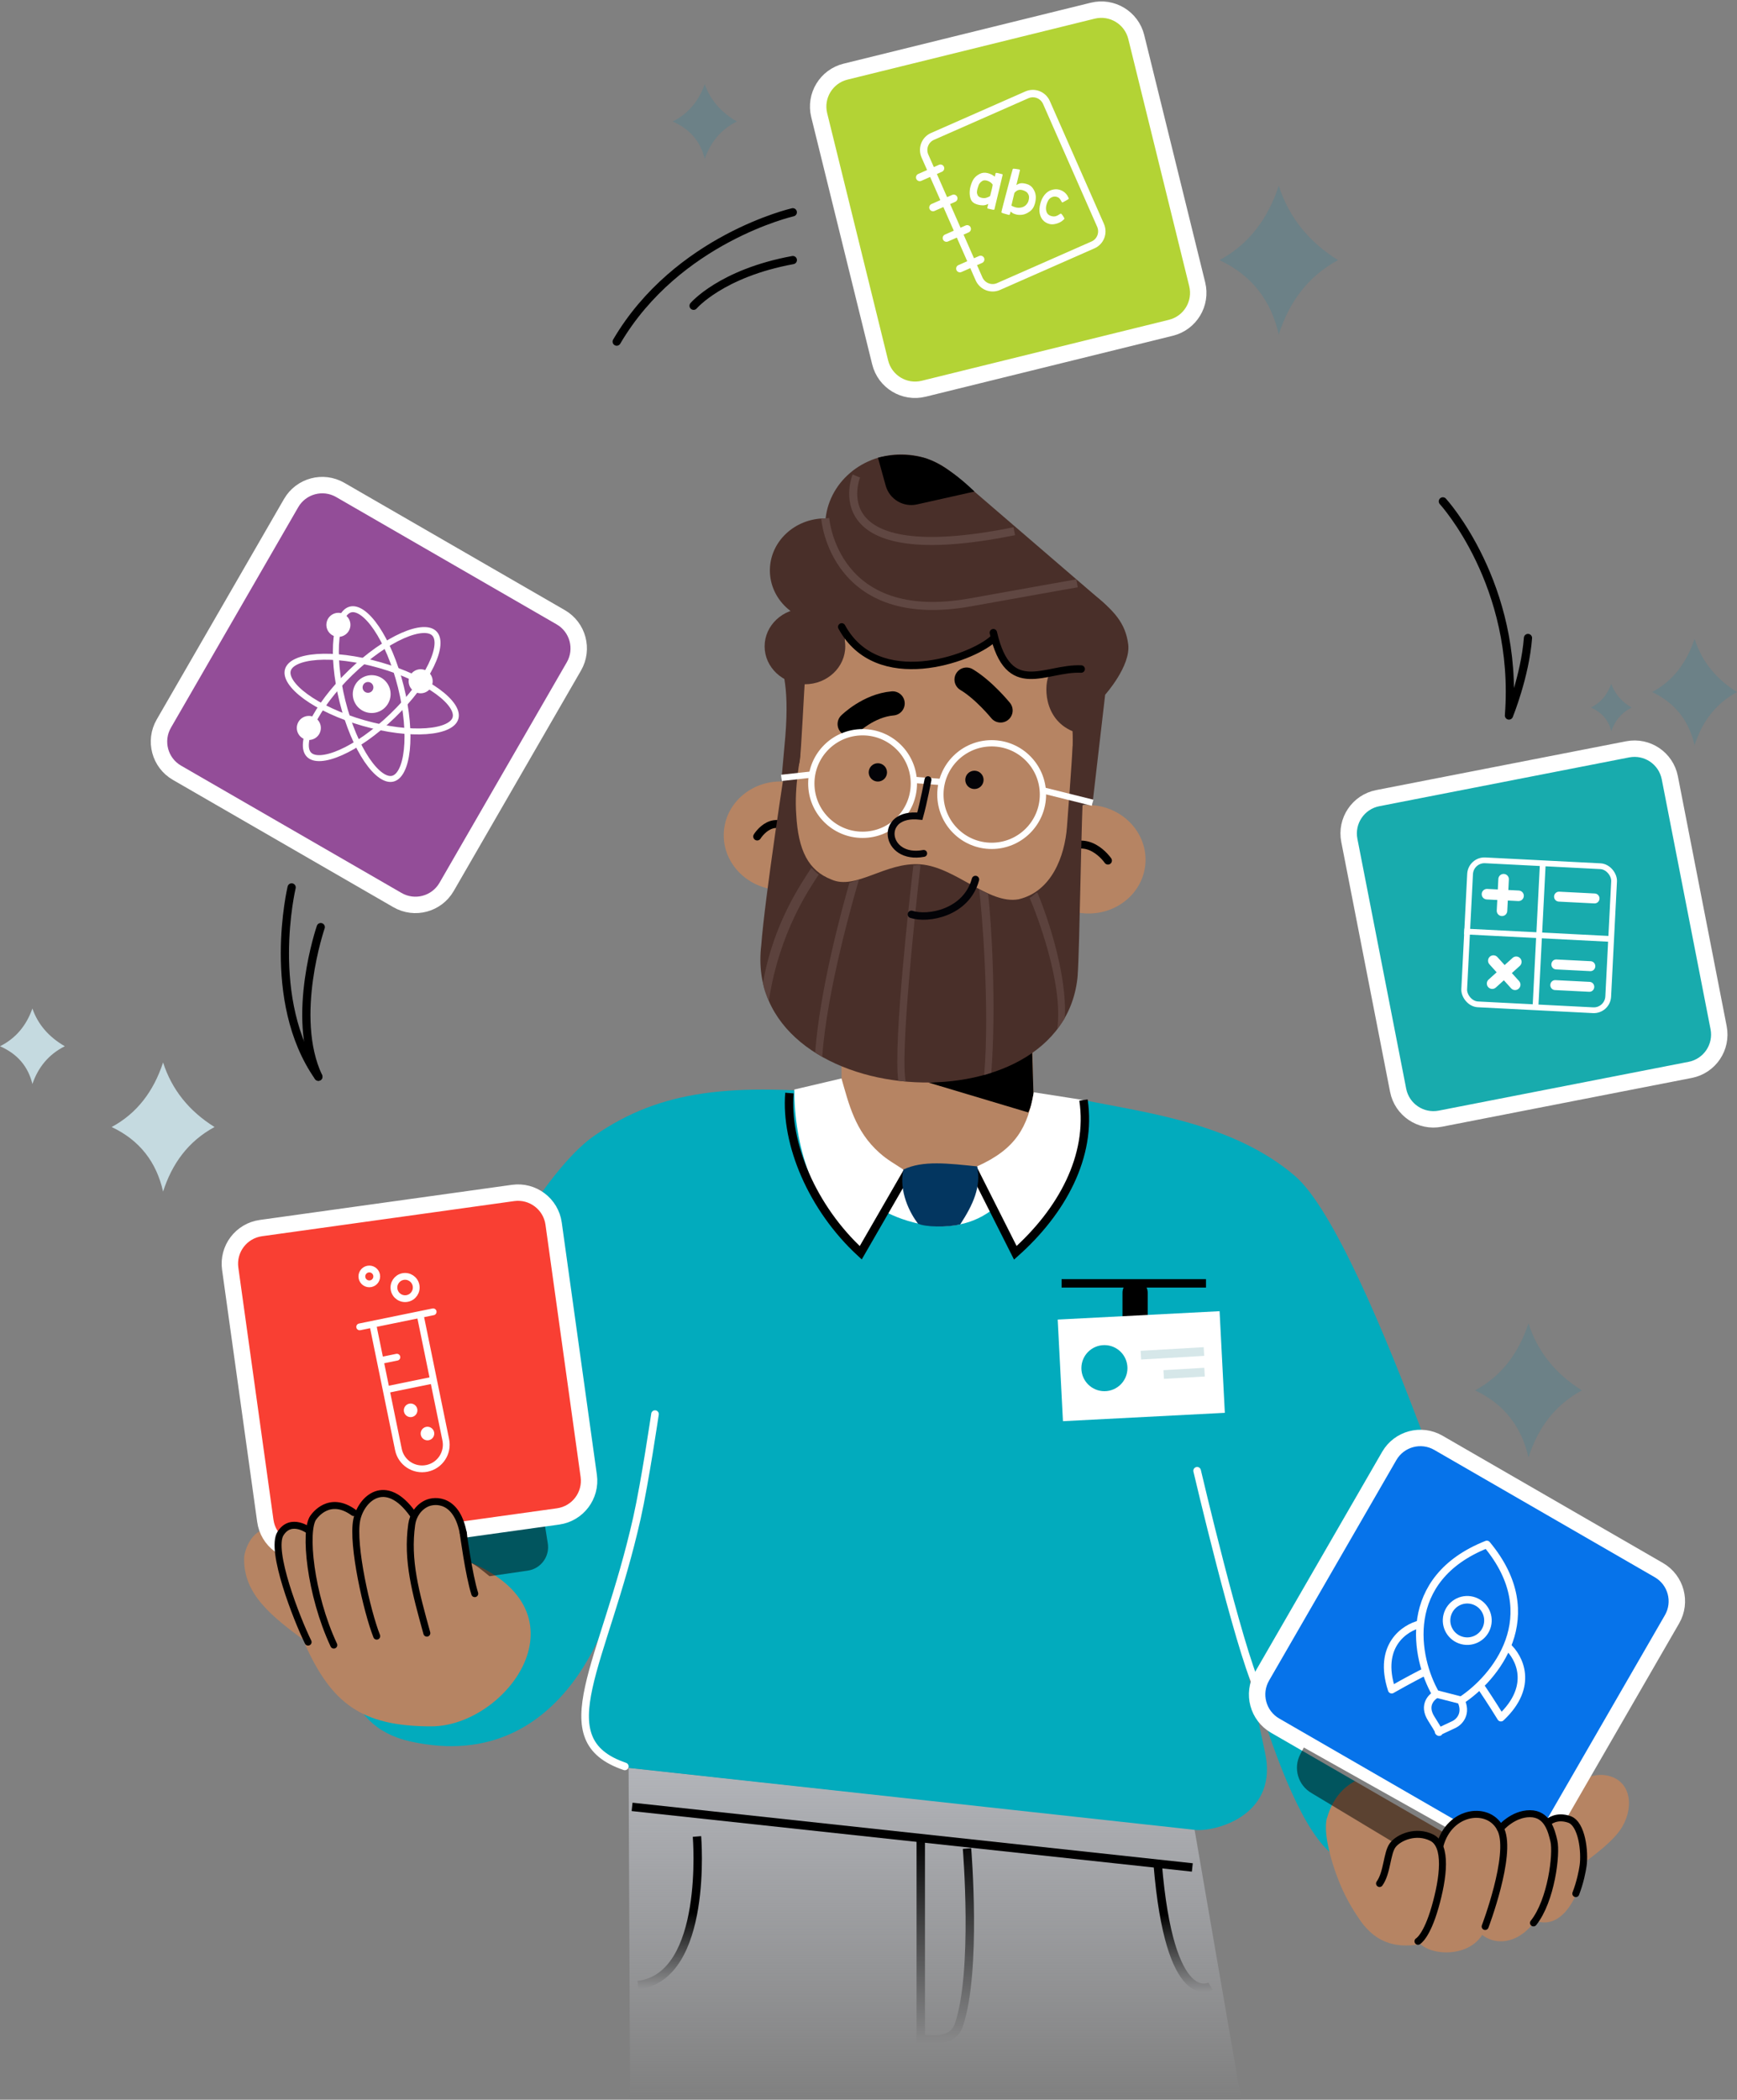 <svg width="834" height="1008" viewBox="0 0 834 1008" fill="none" xmlns="http://www.w3.org/2000/svg">
<rect x="0" y="0" width="834" height="1008" fill="#808080" stroke="none"/>
<path d="M573.5 878L595.946 1008H302.513C302.296 958.53 302.066 906.064 301.814 848.695L573.5 878Z" fill="url(#paint0_linear_370_605)"/>
<path d="M591.07 768.362C591.07 768.362 619.536 895.514 648.909 893.503C666.77 892.281 653.877 843.608 677.79 837.635C745.269 820.8 721.238 799.174 721.238 799.174C721.238 799.174 657.8 595.356 621.705 564.485C592.213 539.251 550.243 534.185 520.2 528.094H502.537" fill="#02ABBD"/>
<path d="M191.556 701.198C191.556 701.198 246.36 572.055 285.491 545.126C317.466 523.126 351.019 519.656 411.598 525.728C447.24 521.549 473.341 523.579 500.999 525.59L586.93 745.455L607.334 841.065C613.977 870.577 585.373 879.034 574.511 878.541L301.794 848.695C283.756 845.54 271.672 832.628 290.38 780.486L294.756 766.686C294.756 766.686 274.392 853.209 197.056 836.019C129.163 820.938 191.536 701.198 191.536 701.198H191.556Z" fill="#02ABBD"/>
<path d="M404.048 470.944V526.477C410.554 548.911 416.487 588.417 451.715 588.417C486.943 588.417 498.436 547.551 496.209 525.255L494.888 461.107L404.048 470.944Z" fill="#B68463"/>
<path d="M445.565 519.656C445.565 519.656 449.981 523.087 445.565 519.656C468.255 518.631 481.227 509.07 495.479 500.81L496.209 525.235C495.203 530.854 495.164 530.578 493.705 534.047L445.565 519.637V519.656Z" fill="black"/>
<path d="M314.49 678.863C314.49 678.863 309.66 711.686 305.816 728.757C289.927 799.43 261.992 835.068 300 848" stroke="white" stroke-width="3.647" stroke-miterlimit="10" stroke-linecap="round"/>
<path d="M572.48 896.5L303.489 867.422" stroke="black" stroke-width="4.041" stroke-miterlimit="10"/>
<path fill-rule="evenodd" clip-rule="evenodd" d="M444.116 976.896V882.405C444.116 882.405 444.116 882.405 442.095 882.405C440.075 882.405 440.075 882.405 440.075 882.405V980.752L442.022 980.823C442.498 980.84 443.076 980.881 443.729 980.927C446.034 981.089 449.279 981.316 452.282 980.819C456.33 980.149 460.485 978.103 462.302 972.773C466.823 959.524 467.782 938.019 467.659 920.09C467.597 911.072 467.259 902.866 466.937 896.915C466.776 893.939 466.618 891.525 466.501 889.854C466.443 889.018 466.394 888.367 466.36 887.925C466.343 887.704 466.33 887.535 466.32 887.421L466.31 887.291L466.306 887.246C466.306 887.245 466.306 887.245 464.293 887.412C462.279 887.579 462.279 887.579 462.279 887.579L462.282 887.619L462.292 887.743C462.301 887.853 462.314 888.018 462.331 888.235C462.364 888.669 462.412 889.31 462.47 890.136C462.586 891.789 462.742 894.181 462.901 897.134C463.221 903.04 463.556 911.18 463.617 920.118C463.741 938.103 462.748 958.952 458.477 971.468C457.297 974.931 454.75 976.315 451.622 976.832C449.142 977.243 446.62 977.069 444.362 976.913C444.279 976.907 444.197 976.902 444.116 976.896Z" fill="url(#paint1_linear_370_605)"/>
<path fill-rule="evenodd" clip-rule="evenodd" d="M332.623 881.805C332.623 881.805 332.623 881.806 334.637 881.636C336.65 881.466 336.65 881.467 336.65 881.468L336.652 881.482L336.655 881.523C336.658 881.558 336.662 881.609 336.667 881.676C336.677 881.809 336.691 882.004 336.708 882.257C336.742 882.763 336.787 883.501 336.833 884.439C336.923 886.315 337.013 888.993 337.013 892.217C337.015 898.657 336.659 907.314 335.221 916.125C333.788 924.909 331.255 933.997 326.808 941.197C322.329 948.449 315.829 953.89 306.565 954.986L306.091 950.972C313.82 950.058 319.355 945.575 323.37 939.073C327.418 932.519 329.838 924.023 331.233 915.474C332.624 906.951 332.973 898.527 332.972 892.218C332.972 889.068 332.884 886.455 332.796 884.633C332.752 883.723 332.709 883.011 332.676 882.529C332.66 882.288 332.646 882.104 332.637 881.983C332.633 881.922 332.629 881.876 332.627 881.846L332.624 881.814L332.623 881.805Z" fill="url(#paint2_linear_370_605)"/>
<path fill-rule="evenodd" clip-rule="evenodd" d="M580.158 951.769C580.155 951.77 580.153 951.771 581.213 953.492C582.274 955.212 582.271 955.213 582.269 955.215L582.263 955.218L582.251 955.225L582.221 955.243C582.198 955.257 582.171 955.272 582.138 955.291C582.073 955.327 581.987 955.372 581.882 955.424C581.674 955.526 581.386 955.654 581.029 955.779C580.316 956.028 579.311 956.275 578.089 956.29C575.574 956.322 572.419 955.367 569.245 952.069C566.128 948.828 563.015 943.357 560.316 934.362C557.612 925.349 555.284 912.668 553.828 894.871L557.856 894.541C559.298 912.169 561.591 924.549 564.187 933.201C566.788 941.87 569.656 946.667 572.157 949.267C574.602 951.808 576.703 952.266 578.039 952.249C578.743 952.24 579.312 952.098 579.693 951.965C579.882 951.898 580.021 951.836 580.102 951.796C580.142 951.776 580.167 951.763 580.176 951.758C580.181 951.755 580.181 951.755 580.177 951.757L580.168 951.762L580.162 951.766L580.158 951.769Z" fill="url(#paint3_linear_370_605)"/>
<path d="M579.045 616.095H509.713" stroke="black" stroke-width="4.041" stroke-miterlimit="10"/>
<path d="M544.862 644.798H545.138C548.404 644.798 551.052 642.15 551.052 638.884V620.59C551.052 617.323 548.404 614.676 545.138 614.676H544.862C541.595 614.676 538.948 617.323 538.948 620.59V638.884C538.948 642.15 541.595 644.798 544.862 644.798Z" fill="black"/>
<path d="M588.09 678.246L585.568 629.461L507.842 633.48L510.365 682.265L588.09 678.246Z" fill="white"/>
<path d="M530.274 667.863C536.381 667.863 541.333 662.911 541.333 656.803C541.333 650.695 536.381 645.744 530.274 645.744C524.166 645.744 519.214 650.695 519.214 656.803C519.214 662.911 524.166 667.863 530.274 667.863Z" fill="#02ABBD"/>
<path d="M578.059 648.819L547.779 650.574" stroke="#D6E7E9" stroke-width="4.179" stroke-miterlimit="10"/>
<path d="M578.355 658.716L558.74 659.859" stroke="#D6E7E9" stroke-width="4.179" stroke-miterlimit="10"/>
<path d="M549.944 414.598C551.042 400.258 539.621 387.69 524.434 386.526C509.247 385.363 496.045 396.045 494.947 410.385C493.848 424.726 505.269 437.294 520.456 438.457C535.643 439.62 548.845 428.938 549.944 414.598Z" fill="#B68463"/>
<path d="M531.969 413.144C531.969 413.144 521.915 398.359 509.259 409.773" stroke="black" stroke-width="3.805" stroke-linecap="round" stroke-linejoin="round"/>
<path d="M402.56 403.312C403.659 388.971 392.237 376.403 377.05 375.24C361.863 374.077 348.661 384.759 347.563 399.099C346.465 413.439 357.886 426.007 373.073 427.171C388.26 428.334 401.462 417.652 402.56 403.312Z" fill="#B68463"/>
<path d="M363.556 401.572C363.556 401.572 371.698 388.187 382.481 401.395C382.481 401.395 375.897 401.178 381.634 412.513" stroke="black" stroke-width="3.805" stroke-linecap="round" stroke-linejoin="round"/>
<path d="M438.152 480.387L442.568 480.722C480.832 483.659 514.976 445.159 517.736 409.044L523.61 332.358C529.603 253.938 386.661 242.997 380.668 321.417L374.793 398.103C370.929 448.609 399.908 477.469 438.172 480.387H438.152Z" fill="#B68463"/>
<path d="M407.951 347.597C407.951 347.597 416.96 338.667 428.591 337.681" stroke="black" stroke-width="11.591" stroke-miterlimit="10" stroke-linecap="round"/>
<path d="M480.418 341.072C480.418 341.072 472.474 331.254 464.076 326.247" stroke="black" stroke-width="11.591" stroke-miterlimit="10" stroke-linecap="round"/>
<path d="M530.826 331.806L524.478 386.511C518.741 385.466 520.042 387.241 518.761 387.221C513.123 381.386 515.567 360.174 514.956 351.027C500.763 345.073 501.137 328.238 503.956 323.448C496.228 327.252 479.551 326.641 477.993 308.347C477.993 308.347 428.237 334.369 405.605 306.139C406.374 318.756 397.129 323.783 386.779 322.817C385.931 331.195 384.788 361.298 383.901 365.753C382.521 372.751 378.716 374.328 375.148 374.959C375.227 373.559 376.883 356.014 377.06 353.59C379.15 327.509 375.227 320.077 372.684 311.383C369.451 300.343 374.714 294.351 383.96 293.168C372.526 284.336 381.851 263.321 399.218 267.678C386.937 236.945 428.138 204.792 458.97 228.35L527.888 287.648C539.5 297.17 534.197 303.872 530.806 331.806H530.826Z" fill="#492F29"/>
<path d="M517.44 467.987C518.367 455.824 519.175 389.882 520.259 375.728L515.035 358.005C515.035 358.005 514.404 369.38 512.295 396.92C511.211 411.153 504.883 428.067 488.974 431.734C474.583 434.238 458.773 416.239 441.957 414.938C425.142 413.657 410.908 427.515 399.159 422.212C388.1 417.915 383.231 408.216 382.304 390.986C381.279 377.246 384.473 363.663 384.177 362.126C382.008 350.731 377.198 366.522 377.198 366.522C377.198 366.522 367.263 430.63 365.508 453.734C355.986 533.337 511.329 544.2 517.46 468.007L517.44 467.987Z" fill="#492F29"/>
<path d="M414.161 400.764C427.759 400.764 438.783 389.74 438.783 376.142C438.783 362.543 427.759 351.52 414.161 351.52C400.563 351.52 389.539 362.543 389.539 376.142C389.539 389.74 400.563 400.764 414.161 400.764Z" stroke="white" stroke-width="3.016" stroke-linecap="round" stroke-linejoin="round"/>
<path d="M476.14 406.067C489.739 406.067 500.762 395.043 500.762 381.445C500.762 367.846 489.739 356.823 476.14 356.823C462.542 356.823 451.518 367.846 451.518 381.445C451.518 395.043 462.542 406.067 476.14 406.067Z" stroke="white" stroke-width="3.016" stroke-linecap="round" stroke-linejoin="round"/>
<path d="M500.762 379.434L524.616 385.368" stroke="white" stroke-width="3.016" stroke-linejoin="round"/>
<path d="M437.6 374.328L453.391 375.531" stroke="white" stroke-width="3.016" stroke-linejoin="round"/>
<path d="M375.168 373.441L390.248 371.766" stroke="white" stroke-width="3.016" stroke-linejoin="round"/>
<path d="M443.495 409.694C424.57 413.262 421.494 389.567 441.642 391.834C443.455 385.368 445.565 374.309 445.565 374.309" stroke="#030307" stroke-width="3.312" stroke-miterlimit="10" stroke-linecap="round"/>
<path d="M467.861 378.784C470.288 378.784 472.257 376.815 472.257 374.387C472.257 371.96 470.288 369.991 467.861 369.991C465.433 369.991 463.464 371.96 463.464 374.387C463.464 376.815 465.433 378.784 467.861 378.784Z" fill="#030307"/>
<path d="M421.494 375.196C423.922 375.196 425.891 373.227 425.891 370.8C425.891 368.372 423.922 366.403 421.494 366.403C419.067 366.403 417.098 368.372 417.098 370.8C417.098 373.227 419.067 375.196 421.494 375.196Z" fill="#030307"/>
<path opacity="0.8" d="M441.937 415.431C440.893 414.82 439.453 415.746 438.547 415.372C436.91 429.388 428.828 500.574 431.292 518.809C432.199 518.986 433.953 519.045 434.88 519.203C432.199 506.902 439.02 440.802 441.957 415.431H441.937Z" fill="#604742"/>
<path d="M468.353 422.212C463.997 438.239 445.565 441.571 437.6 438.949" stroke="#030307" stroke-width="3.568" stroke-miterlimit="10" stroke-linecap="round"/>
<path opacity="0.8" d="M472.533 516.029C473.577 515.891 474.898 515.24 475.943 515.063C478.368 484.133 476.14 443.069 474.405 429.132C473.282 428.521 471.251 427.574 470.128 426.904C471.389 436.623 475.273 483.324 472.552 516.029H472.533Z" fill="#604742"/>
<path opacity="0.8" d="M494.336 430.965C497.53 438.299 510.639 471.95 507.643 493.95C508.411 493.142 510.048 490.579 511.191 488.982C512.709 467.159 501.669 436.82 498.062 428.462C496.997 428.678 495.4 430.906 494.336 430.965Z" fill="#604742"/>
<path opacity="0.8" d="M394.783 507.355C393.758 507.059 392.397 505.581 391.392 505.246C393.639 475.222 404.048 436.899 407.853 423.789C409.055 423.375 411.204 422.784 412.406 422.311C409.706 431.438 396.991 475.597 394.783 507.355V507.355Z" fill="#604742"/>
<path opacity="0.8" d="M393.166 419.728C388.908 426.293 374.222 447.15 369.155 480.426C368.13 478.475 366.494 474.236 366.375 471.634C371.324 443.286 384.749 424.046 389.578 416.594C390.584 417.323 392.121 419.531 393.166 419.748V419.728Z" fill="#604742"/>
<path d="M530.629 333.521C482.626 298.49 446.59 270.359 472.612 244.771C520.259 285.144 539.046 289.008 541.688 309.254C543.048 319.663 530.629 333.502 530.629 333.502V333.521Z" fill="#492F29"/>
<path d="M396.222 298.845C410.898 298.845 422.796 287.654 422.796 273.849C422.796 260.043 410.898 248.852 396.222 248.852C381.546 248.852 369.648 260.043 369.648 273.849C369.648 287.654 381.546 298.845 396.222 298.845Z" fill="#492F29"/>
<path d="M432.652 286.662C452.773 286.662 469.083 271.323 469.083 252.4C469.083 233.478 452.773 218.138 432.652 218.138C412.532 218.138 396.222 233.478 396.222 252.4C396.222 271.323 412.532 286.662 432.652 286.662Z" fill="#492F29"/>
<path d="M467.861 235.979L440.301 242.149C433.717 243.628 427.133 239.705 425.28 233.219L421.554 219.755C421.554 219.755 431.312 216.699 442.943 219.577C454.574 222.455 467.861 235.979 467.861 235.979V235.979Z" fill="black"/>
<path d="M386.483 328.494C397.175 328.494 405.842 320.348 405.842 310.299C405.842 300.25 397.175 292.103 386.483 292.103C375.792 292.103 367.125 300.25 367.125 310.299C367.125 320.348 375.792 328.494 386.483 328.494Z" fill="#492F29"/>
<path d="M519.116 321.181C501.827 320.392 484.282 335.769 476.949 303.734" stroke="black" stroke-width="3.568" stroke-linecap="round" stroke-linejoin="round"/>
<path d="M396.222 248.852C396.222 248.852 400.165 301.014 466.106 289.146C506.834 281.813 517.125 280.039 517.125 280.039" stroke="#604742" stroke-width="3.864" stroke-miterlimit="10"/>
<path d="M411.165 228.527C411.165 228.527 392.397 274.144 486.983 255.022" stroke="#604742" stroke-width="3.864" stroke-miterlimit="10"/>
<path d="M496.347 524.368L522.014 528.37C521.915 560.601 514.917 580.867 486.608 600.186L475.943 581.103C453.805 597.465 425.91 582.109 425.91 582.109L413.274 601.408C389.539 578.107 381.378 549.227 381.378 523.047L404.028 517.724C407.518 529.789 410.475 542.997 422.303 553.465C426.324 557.033 429.498 558.61 433.717 561.469C435.196 562.474 446.196 588.417 446.196 588.417L455.737 588.338C455.737 588.338 468.846 561.232 469.182 559.911C487.87 551.553 493.429 540.967 496.367 524.348L496.347 524.368Z" fill="white"/>
<path d="M379.032 524.742C377.041 548.931 389.894 579.881 413.274 601.408L433.678 566.042L443.515 586.13" stroke="black" stroke-width="4.041" stroke-miterlimit="10"/>
<path d="M458.871 586.702L469.004 564.741L487.496 601.428C509.772 581.596 524.281 555.18 520.22 528.094" stroke="black" stroke-width="4.041" stroke-miterlimit="10"/>
<path d="M781.481 359.736L661.504 383.166C652.143 384.994 646.037 394.064 647.865 403.425L671.295 523.402C673.123 532.763 682.193 538.869 691.554 537.041L811.531 513.611C820.891 511.783 826.998 502.713 825.17 493.352L801.74 373.375C799.912 364.015 790.842 357.908 781.481 359.736Z" fill="#18ABAD" stroke="white" stroke-width="7.885" stroke-miterlimit="10"/>
<path d="M524.658 5.134L405.968 34.397C396.708 36.68 391.052 46.037 393.335 55.297L422.598 173.987C424.881 183.247 434.239 188.903 443.499 186.62L562.188 157.357C571.448 155.074 577.104 145.716 574.821 136.456L545.558 17.767C543.275 8.507 533.918 2.851 524.658 5.134Z" fill="#B3D335" stroke="white" stroke-width="7.885" stroke-miterlimit="10"/>
<path d="M151.084 737.865L146.314 789.081C159.108 817.488 173.341 828.843 207.189 828.764C243.363 828.685 284.17 773.606 224.537 749.516L151.084 737.865Z" fill="#B68463"/>
<path d="M146.944 739.285C146.944 739.285 136.694 735.855 130.74 734.435C121.514 732.227 117.276 744.154 117.216 747.959C116.901 765.05 129.498 775.597 148.857 789.475L165.456 779.599L146.944 739.285V739.285Z" fill="#B68463"/>
<path d="M261.46 731.163L263.018 740.94C264.023 747.209 259.686 753.104 253.398 754.01L235.025 756.692C231.102 753.557 228.795 751.329 224.537 749.536L220.89 735.775L261.48 731.163H261.46Z" fill="black" fill-opacity="0.5"/>
<path d="M246.327 572.701L125.252 589.566C115.806 590.882 109.215 599.607 110.531 609.053L127.396 730.127C128.712 739.573 137.436 746.164 146.882 744.849L267.957 727.984C277.403 726.668 283.994 717.943 282.678 708.497L265.813 587.423C264.497 577.976 255.773 571.385 246.327 572.701Z" fill="#F93F33" stroke="white" stroke-width="7.885" stroke-miterlimit="10"/>
<path d="M148.857 735.579C148.857 735.579 140.143 728.955 135.116 737.018C130.109 745.08 142.805 777.766 148.384 789.101" fill="#B68463"/>
<path d="M158.437 784.015C158.437 784.015 143.692 734.79 152.307 726.136C160.902 717.482 169.753 725.249 170.837 727.457C171.921 729.664 174.07 764.971 174.07 764.971" fill="#B68463"/>
<path d="M175.568 788.312C175.588 787.721 167.801 728.758 173.361 722.745C178.92 716.732 189.506 717.186 195.38 721.878C201.255 726.569 196.327 757.066 200.388 776.464" fill="#B68463"/>
<path d="M198.081 786.518C198.081 786.518 194.553 728.521 200.644 724.223C206.736 719.926 215.942 722.134 219.175 725.919C222.408 729.704 226.863 773.823 226.863 773.823" fill="#B68463"/>
<path d="M227.947 765.05C225.128 756.258 222.388 735.776 222.388 735.776" stroke="black" stroke-width="3.351" stroke-miterlimit="10" stroke-linecap="round"/>
<path d="M160.271 789.751C148.837 765.287 145.92 734.612 150.434 728.521C151.124 727.594 158.122 717.659 169.812 726.136" stroke="black" stroke-width="3.351" stroke-miterlimit="10" stroke-linecap="round"/>
<path d="M180.871 785.454C176.258 773.862 168.945 741.729 171.271 729.763C173.223 719.709 184.992 708.295 198.239 726.905" stroke="black" stroke-width="3.351" stroke-miterlimit="10" stroke-linecap="round"/>
<path d="M204.941 784.014C199.599 764.597 195.223 749.161 197.687 731.793C198.298 727.456 200.94 723.533 204.902 721.72C208.865 719.906 219.608 719.275 222.565 736.761" stroke="black" stroke-width="3.351" stroke-miterlimit="10" stroke-linecap="round"/>
<path d="M476.692 306.849C466.067 316.39 421.179 332.319 404.147 300.955" stroke="black" stroke-width="3.568" stroke-linecap="round" stroke-linejoin="round"/>
<path d="M637.141 872.686C634.755 881.045 640.906 899.22 644.553 907.106C646.899 912.172 650.23 918.264 654.607 923.882C661.921 933.246 719.918 929.224 731.825 916.568C743.712 903.912 771.508 889.758 778.96 876.865C784.913 866.555 782.745 853.682 770.306 852.164C760.469 850.962 748.226 861.37 738.981 864.544C729.735 867.718 713.866 862.435 713.866 862.435L682.955 853.722C682.955 853.722 646.11 841.44 637.18 872.706L637.141 872.686Z" fill="#B68463"/>
<path d="M796.484 753.76L690.618 692.639C682.358 687.87 671.797 690.7 667.028 698.96L605.906 804.826C601.137 813.085 603.967 823.647 612.227 828.415L718.093 889.537C726.352 894.306 736.914 891.476 741.683 883.216L802.804 777.35C807.573 769.091 804.743 758.529 796.484 753.76Z" fill="#0673EA" stroke="white" stroke-width="7.885" stroke-miterlimit="10"/>
<path d="M736.516 921.911C753.076 928.219 760.035 902.256 760.961 895.652C761.888 889.048 760.429 875.564 754.357 873.435C748.286 871.306 744.579 874.381 743.889 875.071L736.516 921.911V921.911Z" fill="#B68463"/>
<path d="M684.788 893.937L629.788 860.838C623.223 857.093 620.798 848.833 624.327 842.13L626.022 838.917L709.016 885.48L684.808 893.957L684.788 893.937Z" fill="black" fill-opacity="0.5"/>
<path d="M711.204 928.495C711.204 928.495 717.158 934.31 726.403 930.88C735.196 927.608 745.664 915.149 745.092 889.245C745.013 885.717 744.934 878.068 743.042 875.071C739.237 869.078 733.559 870.399 729.144 871.72C723.092 873.534 718.617 881.182 717.631 887.412L711.224 928.475L711.204 928.495Z" fill="#B68463"/>
<path d="M692.575 882.897C689.855 896.5 685.872 915.918 680.826 931.945C686.109 939.574 708.306 940.382 713.353 925.262C718.419 909.156 724.59 892.34 721.396 880.591C716.507 864.209 694.467 873.396 692.575 882.897Z" fill="#B68463"/>
<path d="M659.141 909.728C659.279 909.333 662.965 897.17 665.351 891.493C667.736 885.815 674.754 877.575 683.724 880.611C692.713 883.647 693.62 896.382 692.043 901.27C690.466 906.159 686.898 932.852 680.018 933.64C673.138 934.429 653.956 936.262 646.11 904.957C644.356 880.532 659.141 909.728 659.141 909.728V909.728Z" fill="#B68463"/>
<path d="M713.077 924.848C713.077 924.848 726.029 890.763 720.746 878.6C715.462 866.437 695.887 868.822 691.372 886.052" stroke="black" stroke-width="3.351" stroke-miterlimit="10" stroke-linecap="round"/>
<path d="M680.826 931.945C680.826 931.945 684.966 929.776 689.027 915.602C693.088 901.428 694.98 885.973 687.45 882.207C679.919 878.442 671.6 882.01 668.722 885.776C665.844 889.541 666.139 898.964 662.374 904.208" stroke="black" stroke-width="3.351" stroke-miterlimit="10" stroke-linecap="round"/>
<path d="M720.371 877.811C720.371 877.811 726.265 870.695 734.585 870.695C742.904 870.695 744.914 878.817 746.077 883.785C747.517 889.896 744.875 912.349 736.28 923.133" stroke="black" stroke-width="3.351" stroke-miterlimit="10" stroke-linecap="round"/>
<path d="M743.042 875.071C743.732 874.381 747.418 871.306 753.51 873.435C759.581 875.564 761.04 889.048 760.114 895.652C759.759 898.195 758.694 903.656 756.604 909.057" stroke="black" stroke-width="3.351" stroke-miterlimit="10" stroke-linecap="round"/>
<path d="M148.403 734.79C148.403 734.79 139.69 728.166 134.663 736.229C129.636 744.292 142.351 776.977 147.93 788.312" stroke="black" stroke-width="3.351" stroke-miterlimit="10" stroke-linecap="round"/>
<path d="M269.232 296.323L163.366 235.201C155.106 230.433 144.545 233.263 139.776 241.522L78.654 347.388C73.885 355.648 76.715 366.209 84.975 370.978L190.841 432.1C199.101 436.869 209.662 434.039 214.431 425.779L275.553 319.913C280.321 311.653 277.491 301.092 269.232 296.323Z" fill="#934D98" stroke="white" stroke-width="7.885" stroke-miterlimit="10"/>
<path d="M218.699 344.745C218.252 346.306 216.917 347.72 214.497 348.845C212.081 349.967 208.751 350.714 204.687 351.008C196.571 351.595 185.849 350.352 174.476 347.091C163.102 343.829 153.351 339.201 146.78 334.403C143.489 332 141.061 329.601 139.607 327.369C138.15 325.133 137.768 323.226 138.216 321.666C138.663 320.106 139.997 318.691 142.418 317.566C144.833 316.444 148.164 315.697 152.228 315.403C160.344 314.816 171.066 316.059 182.439 319.321C193.813 322.582 203.564 327.21 210.135 332.009C213.426 334.411 215.854 336.81 217.308 339.042C218.765 341.278 219.146 343.185 218.699 344.745Z" stroke="white" stroke-width="2.859"/>
<path d="M208.571 304.126C209.699 305.294 210.256 307.156 210.02 309.814C209.784 312.468 208.766 315.726 206.989 319.392C203.439 326.714 197.002 335.378 188.49 343.597C179.979 351.816 171.096 357.947 163.654 361.239C159.928 362.887 156.636 363.791 153.977 363.934C151.312 364.077 149.47 363.454 148.342 362.287C147.214 361.119 146.656 359.256 146.893 356.598C147.129 353.945 148.147 350.687 149.924 347.02C153.474 339.699 159.911 331.035 168.423 322.816C176.934 314.596 185.817 308.466 193.259 305.174C196.985 303.526 200.277 302.622 202.936 302.479C205.601 302.336 207.443 302.958 208.571 304.126Z" stroke="white" stroke-width="2.859"/>
<path d="M188.581 373.826C187.006 374.218 185.114 373.77 182.93 372.237C180.75 370.706 178.438 368.195 176.151 364.822C171.585 358.087 167.301 348.181 164.438 336.7C161.576 325.219 160.709 314.461 161.579 306.37C162.014 302.319 162.877 299.017 164.083 296.642C165.292 294.262 166.752 292.978 168.327 292.586C169.902 292.193 171.794 292.641 173.978 294.175C176.158 295.706 178.47 298.216 180.757 301.589C185.323 308.324 189.607 318.231 192.47 329.711C195.332 341.192 196.2 351.951 195.33 360.041C194.894 364.092 194.031 367.395 192.825 369.77C191.617 372.149 190.156 373.433 188.581 373.826Z" stroke="white" stroke-width="2.859"/>
<circle cx="148.282" cy="349.465" r="5.772" transform="rotate(16.001 148.282 349.465)" fill="white"/>
<circle cx="162.476" cy="299.968" r="5.772" transform="rotate(16.001 162.476 299.968)" fill="white"/>
<circle cx="201.973" cy="327.057" r="5.772" transform="rotate(16.001 201.973 327.057)" fill="white"/>
<path fill-rule="evenodd" clip-rule="evenodd" d="M175.961 341.941C180.783 343.324 185.813 340.536 187.196 335.714C188.579 330.892 185.791 325.862 180.969 324.48C176.147 323.097 171.117 325.885 169.734 330.707C168.351 335.529 171.139 340.559 175.961 341.941ZM175.969 332.493C177.347 332.888 178.784 332.091 179.179 330.714C179.574 329.336 178.777 327.899 177.4 327.504C176.022 327.109 174.585 327.905 174.19 329.283C173.795 330.661 174.591 332.098 175.969 332.493Z" fill="white"/>
<path d="M574.787 706.067C574.787 706.067 594.678 790.855 603.864 810.431" stroke="white" stroke-width="3.647" stroke-miterlimit="10" stroke-linecap="round"/>
<path opacity="0.3" d="M813.616 306.691C809.851 318.184 803.247 326.878 793.252 332.24C804.449 337.504 810.994 346.197 813.616 357.789C817.145 346.848 823.433 337.957 833.98 332.24C823.827 325.892 817.046 317.356 813.616 306.691Z" fill="#3C8296"/>
<path opacity="0.3" d="M613.977 89.172C608.714 105.219 599.488 117.363 585.531 124.874C601.164 132.227 610.33 144.37 613.977 160.575C618.906 145.277 627.698 132.858 642.424 124.874C628.23 116.003 618.768 104.096 613.977 89.172Z" fill="#3C8296"/>
<path opacity="0.3" d="M773.637 328.277C771.823 333.403 768.669 337.267 763.859 339.672C769.241 342.018 772.375 345.882 773.637 351.066C775.332 346.197 778.349 342.235 783.415 339.672C778.546 336.833 775.293 333.048 773.637 328.277Z" fill="#3C8296"/>
<path d="M78.302 510.056C73.728 523.974 65.725 534.52 53.601 541.046C67.164 547.433 75.128 557.96 78.302 572.035C82.58 558.768 90.209 547.985 103.003 541.046C90.682 533.338 82.462 523.008 78.302 510.056Z" fill="#C5DAE0"/>
<path opacity="0.3" d="M733.875 635.296C729.124 649.746 720.825 660.706 708.228 667.468C722.323 674.092 730.583 685.033 733.875 699.641C738.33 685.861 746.255 674.664 759.522 667.468C746.728 659.464 738.192 648.74 733.875 635.296Z" fill="#3C8296"/>
<path d="M15.554 484.152C12.676 492.294 7.629 498.464 0 502.269C8.536 505.995 13.563 512.165 15.554 520.386C18.255 512.619 23.065 506.33 31.108 502.269C23.341 497.755 18.176 491.722 15.554 484.152V484.152Z" fill="#C5DAE0"/>
<path opacity="0.3" d="M338.382 40.382C335.524 48.444 330.536 54.556 322.986 58.321C331.443 62.027 336.411 68.118 338.382 76.26C341.063 68.572 345.814 62.323 353.779 58.321C346.09 53.866 340.965 47.873 338.382 40.382V40.382Z" fill="#3C8296"/>
<path d="M154.002 445.08C154.002 445.08 139.236 488.016 152.858 516.896" stroke="black" stroke-width="3.943" stroke-linecap="round" stroke-linejoin="round"/>
<path d="M140.025 426.017C140.025 426.017 127.113 480.131 152.858 516.897" stroke="black" stroke-width="3.943" stroke-linecap="round" stroke-linejoin="round"/>
<path d="M692.772 240.69C692.772 240.69 729.341 280.531 724.511 343.496C724.511 343.496 732.258 324.453 733.638 306.277" stroke="black" stroke-width="3.943" stroke-linecap="round" stroke-linejoin="round"/>
<path d="M380.648 101.907C380.648 101.907 325.096 114.603 296.097 164.005" stroke="black" stroke-width="3.943" stroke-linecap="round" stroke-linejoin="round"/>
<path d="M333.02 146.795C333.02 146.795 346.287 131.162 380.668 124.854" stroke="black" stroke-width="3.943" stroke-linecap="round" stroke-linejoin="round"/>
<path d="M433.737 561.489C443.002 556.935 455.56 558.571 469.182 559.951C471.173 569.827 467.191 578.324 461.06 587.767C454.771 589.324 444.008 589.068 440.735 587.412C436.852 582.286 431.509 572.094 433.737 561.489V561.489Z" fill="#033660"/>
<line x1="172.698" y1="636.983" x2="207.969" y2="629.758" stroke="white" stroke-width="3.264" stroke-linecap="round"/>
<path d="M178.991 635.796L191.298 695.873C192.584 702.15 198.715 706.196 204.992 704.911V704.911C211.269 703.625 215.316 697.494 214.03 691.216L201.723 631.139" stroke="white" stroke-width="3.264"/>
<line x1="183.27" y1="653.035" x2="190.564" y2="651.541" stroke="white" stroke-width="3.264" stroke-linecap="round"/>
<line x1="186.135" y1="667.024" x2="207.418" y2="662.664" stroke="white" stroke-width="3.264" stroke-linecap="round"/>
<circle cx="194.496" cy="618.096" r="5.355" transform="rotate(-11.577 194.496 618.096)" stroke="white" stroke-width="3.264"/>
<circle cx="177.317" cy="612.766" r="3.57" transform="rotate(-11.577 177.317 612.766)" stroke="white" stroke-width="3.264"/>
<circle cx="197.156" cy="677.052" r="3.264" transform="rotate(-11.577 197.156 677.052)" fill="white"/>
<circle cx="205.243" cy="688.2" r="3.264" transform="rotate(-11.577 205.243 688.2)" fill="white"/>
<path d="M728.985 432.57L713.822 431.797C713.151 431.762 712.522 431.463 712.072 430.965C711.622 430.467 711.389 429.811 711.423 429.14C711.457 428.47 711.756 427.841 712.254 427.391C712.753 426.941 713.409 426.708 714.079 426.742L729.243 427.515C729.913 427.549 730.543 427.848 730.992 428.346C731.442 428.844 731.676 429.501 731.641 430.171C731.607 430.841 731.308 431.471 730.81 431.92C730.312 432.37 729.656 432.604 728.985 432.57Z" fill="white"/>
<path d="M721.039 439.767C720.369 439.732 719.74 439.433 719.29 438.935C718.84 438.437 718.607 437.781 718.641 437.11L719.414 421.947C719.448 421.276 719.747 420.647 720.245 420.197C720.743 419.748 721.4 419.514 722.07 419.548C722.74 419.582 723.37 419.881 723.819 420.38C724.269 420.878 724.503 421.534 724.468 422.204L723.695 437.368C723.661 438.038 723.362 438.668 722.864 439.117C722.366 439.567 721.71 439.801 721.039 439.767Z" fill="white"/>
<path d="M729.721 463.687L718.205 474.086C717.696 474.545 717.025 474.784 716.34 474.749C715.655 474.714 715.012 474.408 714.553 473.899C714.093 473.39 713.854 472.72 713.889 472.035C713.924 471.35 714.23 470.707 714.739 470.247L726.254 459.849C726.763 459.389 727.434 459.15 728.119 459.185C728.804 459.22 729.447 459.526 729.907 460.035C730.366 460.544 730.605 461.215 730.57 461.9C730.535 462.585 730.23 463.228 729.721 463.687Z" fill="white"/>
<path d="M729.179 474.63C728.67 475.09 727.999 475.328 727.314 475.293C726.629 475.259 725.986 474.953 725.526 474.444L715.128 462.928C714.668 462.419 714.43 461.749 714.465 461.064C714.5 460.379 714.805 459.736 715.314 459.276C715.823 458.816 716.494 458.578 717.179 458.613C717.864 458.648 718.507 458.953 718.966 459.462L729.365 470.978C729.825 471.487 730.063 472.158 730.028 472.843C729.993 473.527 729.688 474.171 729.179 474.63Z" fill="white"/>
<path d="M765.483 433.701L748.427 432.831C747.795 432.799 747.202 432.517 746.778 432.048C746.354 431.579 746.134 430.96 746.166 430.328C746.199 429.696 746.48 429.103 746.95 428.68C747.419 428.256 748.038 428.036 748.67 428.068L765.726 428.937C766.358 428.969 766.951 429.251 767.375 429.721C767.799 430.19 768.019 430.809 767.987 431.441C767.954 432.072 767.673 432.665 767.203 433.089C766.734 433.513 766.115 433.733 765.483 433.701Z" fill="white"/>
<path d="M763.542 466.214L747.052 465.373C746.441 465.342 745.868 465.061 745.459 464.593C745.05 464.124 744.838 463.506 744.87 462.874C744.903 462.242 745.176 461.649 745.631 461.224C746.085 460.8 746.684 460.578 747.295 460.61L763.785 461.45C764.396 461.481 764.968 461.762 765.378 462.231C765.787 462.699 765.998 463.318 765.966 463.949C765.934 464.581 765.66 465.175 765.206 465.599C764.751 466.024 764.153 466.245 763.542 466.214Z" fill="white"/>
<path d="M763.036 476.132L746.546 475.291C745.935 475.26 745.363 474.979 744.953 474.511C744.544 474.042 744.333 473.424 744.365 472.792C744.397 472.16 744.671 471.567 745.125 471.142C745.58 470.718 746.178 470.497 746.789 470.528L763.279 471.368C763.89 471.399 764.463 471.68 764.872 472.149C765.281 472.618 765.493 473.236 765.461 473.867C765.428 474.499 765.155 475.093 764.7 475.517C764.246 475.942 763.647 476.163 763.036 476.132Z" fill="white"/>
<rect x="706.192" y="412.667" width="69.231" height="69.231" rx="6.923" transform="rotate(2.918 706.192 412.667)" stroke="white" stroke-width="2.769"/>
<path d="M740.769 414.286L737.23 483.714" stroke="white" stroke-width="2.769"/>
<path d="M703.047 447.167L772.474 450.706" stroke="white" stroke-width="2.769"/>
<path d="M681.929 779.666C674.474 781.382 661.291 790.085 668.199 811.169C675.654 806.924 681.977 803.644 684.207 802.535" stroke="white" stroke-width="3.612" stroke-linejoin="round"/>
<path d="M723.755 790.381C729.467 795.47 736.842 809.439 720.647 824.604C716.152 817.298 712.184 811.382 710.763 809.338" stroke="white" stroke-width="3.612" stroke-linejoin="round"/>
<path d="M690.275 813.021C687.504 814.287 683.008 818.464 687.192 825.054C691.376 831.645 691.28 831.997 690.709 831.35L698.147 827.861C700.633 826.67 704.73 822.596 701.229 815.827" stroke="white" stroke-width="3.612" stroke-linejoin="round"/>
<circle cx="704.483" cy="777.927" r="9.937" transform="rotate(14.368 704.483 777.927)" stroke="white" stroke-width="3.612"/>
<path d="M701.617 816.28L689.32 813.13C679.45 796.016 672.2 757.961 713.887 741.425C742.647 775.972 717.69 805.723 701.617 816.28Z" stroke="white" stroke-width="3.612" stroke-linejoin="round"/>
<path d="M525.533 119.205L480.154 139.192C478.004 140.139 475.563 140.184 473.367 139.318C471.171 138.452 469.4 136.745 468.444 134.574L442.48 75.624C441.523 73.453 441.46 70.994 442.303 68.789C443.147 66.585 444.828 64.814 446.977 63.867L492.357 43.88C494.506 42.934 496.947 42.888 499.143 43.754C501.339 44.62 503.11 46.327 504.066 48.498L530.03 107.448C530.987 109.619 531.05 112.078 530.207 114.283C529.363 116.488 527.682 118.258 525.533 119.205V119.205ZM448.42 67.142C447.13 67.71 446.121 68.773 445.615 70.096C445.109 71.418 445.147 72.894 445.721 74.196L471.685 133.146C472.259 134.449 473.322 135.473 474.639 135.992C475.957 136.512 477.422 136.485 478.711 135.917L524.091 115.93C525.38 115.362 526.389 114.299 526.895 112.977C527.401 111.654 527.363 110.179 526.789 108.876L500.825 49.926C500.251 48.623 499.188 47.599 497.871 47.08C496.553 46.56 495.088 46.587 493.799 47.155L448.42 67.142Z" fill="white"/>
<path d="M452.288 82.442L442.343 86.823C441.903 87.016 441.404 87.028 440.957 86.854C440.509 86.68 440.148 86.335 439.955 85.895C439.761 85.456 439.75 84.957 439.924 84.509C440.098 84.062 440.443 83.701 440.882 83.508L450.828 79.127C451.268 78.933 451.766 78.922 452.214 79.096C452.662 79.27 453.022 79.615 453.216 80.055C453.409 80.494 453.42 80.993 453.246 81.441C453.072 81.888 452.728 82.249 452.288 82.442Z" fill="white"/>
<path d="M458.649 96.885L448.704 101.266C448.264 101.459 447.766 101.47 447.318 101.296C446.87 101.122 446.51 100.778 446.316 100.338C446.122 99.898 446.111 99.4 446.285 98.952C446.459 98.504 446.804 98.144 447.244 97.951L457.189 93.57C457.629 93.376 458.127 93.365 458.575 93.539C459.023 93.713 459.383 94.058 459.577 94.497C459.771 94.937 459.782 95.436 459.608 95.883C459.434 96.331 459.089 96.692 458.649 96.885Z" fill="white"/>
<path d="M465.108 111.548L455.162 115.929C454.723 116.123 454.224 116.134 453.776 115.96C453.329 115.786 452.968 115.441 452.775 115.001C452.581 114.562 452.57 114.063 452.744 113.615C452.918 113.168 453.263 112.807 453.702 112.614L463.648 108.233C464.087 108.04 464.586 108.028 465.034 108.202C465.482 108.376 465.842 108.721 466.035 109.161C466.229 109.6 466.24 110.099 466.066 110.547C465.892 110.994 465.548 111.355 465.108 111.548Z" fill="white"/>
<path d="M471.566 126.212L461.62 130.592C461.181 130.786 460.682 130.797 460.234 130.623C459.787 130.449 459.426 130.104 459.233 129.665C459.039 129.225 459.028 128.727 459.202 128.279C459.376 127.831 459.72 127.471 460.16 127.277L470.106 122.897C470.545 122.703 471.044 122.692 471.492 122.866C471.939 123.04 472.3 123.384 472.493 123.824C472.687 124.264 472.698 124.762 472.524 125.21C472.35 125.658 472.006 126.018 471.566 126.212Z" fill="white"/>
<path d="M474.307 100.133C474.113 100.081 474.031 99.935 474.06 99.694C474.082 99.546 474.16 99.222 474.293 98.722L474.522 97.863C473.691 98.312 472.864 98.551 472.041 98.581C471.223 98.592 470.384 98.483 469.526 98.254C468.295 97.926 467.372 97.421 466.756 96.74C466.16 96.045 465.787 95.007 465.635 93.625C465.499 92.249 465.61 90.889 465.968 89.549C466.432 87.872 466.99 86.594 467.641 85.714C468.313 84.821 469.241 84.073 470.425 83.469C471.61 82.866 472.906 82.752 474.315 83.128C475.627 83.478 476.735 84.041 477.637 84.818C477.834 83.951 477.966 83.393 478.032 83.142C478.09 82.928 478.612 82.952 479.6 83.216C480.593 83.461 481.146 83.599 481.259 83.629C481.389 83.664 481.433 83.791 481.392 84.01C481.372 84.215 480.963 85.944 480.164 89.198C479.37 92.434 478.756 94.999 478.32 96.894C477.764 99.236 477.472 100.46 477.444 100.567C477.391 100.764 476.885 100.744 475.925 100.507C474.976 100.292 474.437 100.167 474.307 100.133ZM471.095 94.909C472.018 95.156 472.829 95.171 473.529 94.955C474.244 94.744 474.864 94.469 475.388 94.13C476.173 91.121 476.584 89.287 476.622 88.627C475.975 87.669 475.044 87.028 473.83 86.704C472.939 86.467 472.213 86.522 471.652 86.87C471.095 87.201 470.648 87.608 470.311 88.093C469.974 88.577 469.652 89.392 469.347 90.536C469.209 91.055 469.113 91.575 469.061 92.097C469.029 92.606 469.146 93.144 469.41 93.713C469.691 94.286 470.253 94.685 471.095 94.909Z" fill="white"/>
<path d="M484.3 103.143C483.069 102.815 482.188 102.57 481.659 102.41C481.145 102.254 480.862 102.082 480.807 101.895C480.764 101.731 482.307 95.784 485.436 84.054C485.913 82.266 486.191 81.287 486.271 81.117C486.368 80.951 486.865 80.94 487.763 81.084C488.683 81.214 489.239 81.305 489.434 81.357C489.612 81.404 489.698 81.504 489.692 81.656C489.703 81.812 489.591 82.328 489.357 83.204C489.076 84.259 488.626 86.14 488.008 88.848C488.747 88.356 489.457 88.066 490.139 87.98C490.821 87.894 491.721 88 492.839 88.298C494.215 88.665 495.261 89.394 495.976 90.485C496.712 91.562 497.144 92.674 497.273 93.819C497.417 94.968 497.298 96.258 496.917 97.688C496.464 99.387 495.628 100.668 494.409 101.53C493.207 102.397 492.046 102.911 490.928 103.072C489.809 103.233 488.796 103.193 487.889 102.951C487.112 102.744 486.568 102.541 486.256 102.343C485.945 102.145 485.609 101.874 485.25 101.529L484.95 102.656C484.84 103.067 484.623 103.229 484.3 103.143ZM487.48 99.51C488.484 99.777 489.457 99.807 490.397 99.598C491.337 99.389 492.1 98.97 492.684 98.341C493.268 97.711 493.656 97.039 493.846 96.324C494.166 95.126 494.165 94.187 493.843 93.507C493.526 92.81 493.114 92.307 492.606 91.999C492.098 91.692 491.563 91.453 491.001 91.284C490.143 91.055 489.405 91.059 488.786 91.297C488.168 91.534 487.588 91.983 487.048 92.643C486.424 95.177 485.944 97.204 485.608 98.723C486.338 99.109 486.962 99.371 487.48 99.51Z" fill="white"/>
<path d="M503.896 107.537C502.568 107.182 501.512 106.556 500.729 105.657C499.961 104.763 499.449 103.659 499.192 102.346C498.935 101.033 499.05 99.464 499.536 97.64C499.975 95.995 500.668 94.6 501.616 93.454C502.579 92.313 503.692 91.557 504.953 91.184C506.236 90.799 507.427 90.753 508.529 91.046C510.261 91.509 511.591 92.476 512.516 93.949C512.971 94.779 513.182 95.256 513.149 95.382C513.111 95.525 512.818 95.743 512.271 96.038C511.724 96.333 511.235 96.604 510.805 96.853C510.39 97.107 510.126 97.218 510.013 97.188C509.916 97.162 509.756 96.947 509.534 96.543C509.334 96.126 509.069 95.72 508.74 95.326C508.412 94.932 507.907 94.644 507.227 94.463C506.32 94.221 505.408 94.389 504.49 94.968C503.577 95.529 502.885 96.695 502.413 98.465C502.191 99.363 502.154 100.215 502.303 101.021C502.469 101.831 502.765 102.447 503.19 102.867C503.637 103.273 504.184 103.563 504.832 103.735C505.625 103.947 506.324 103.961 506.928 103.777C507.532 103.594 508.051 103.34 508.485 103.015C508.939 102.676 509.256 102.531 509.434 102.578C509.628 102.63 509.953 103.004 510.41 103.7C510.882 104.401 511.094 104.841 511.047 105.019C510.999 105.198 510.615 105.565 509.894 106.12C509.195 106.661 508.246 107.097 507.047 107.429C505.853 107.743 504.803 107.778 503.896 107.537Z" fill="white"/>
<defs>
<linearGradient id="paint0_linear_370_605" x1="448.88" y1="848.695" x2="448.88" y2="1008" gradientUnits="userSpaceOnUse">
<stop stop-color="#B2B4B9"/>
<stop offset="1" stop-color="#B2B4B9" stop-opacity="0"/>
</linearGradient>
<linearGradient id="paint1_linear_370_605" x1="453.872" y1="882.405" x2="453.872" y2="981.122" gradientUnits="userSpaceOnUse">
<stop/>
<stop offset="1" stop-opacity="0"/>
</linearGradient>
<linearGradient id="paint2_linear_370_605" x1="322" y1="918" x2="321.552" y2="954.986" gradientUnits="userSpaceOnUse">
<stop/>
<stop offset="1" stop-opacity="0"/>
</linearGradient>
<linearGradient id="paint3_linear_370_605" x1="568" y1="919" x2="568.049" y2="956.291" gradientUnits="userSpaceOnUse">
<stop/>
<stop offset="1" stop-opacity="0"/>
</linearGradient>
</defs>
</svg>
